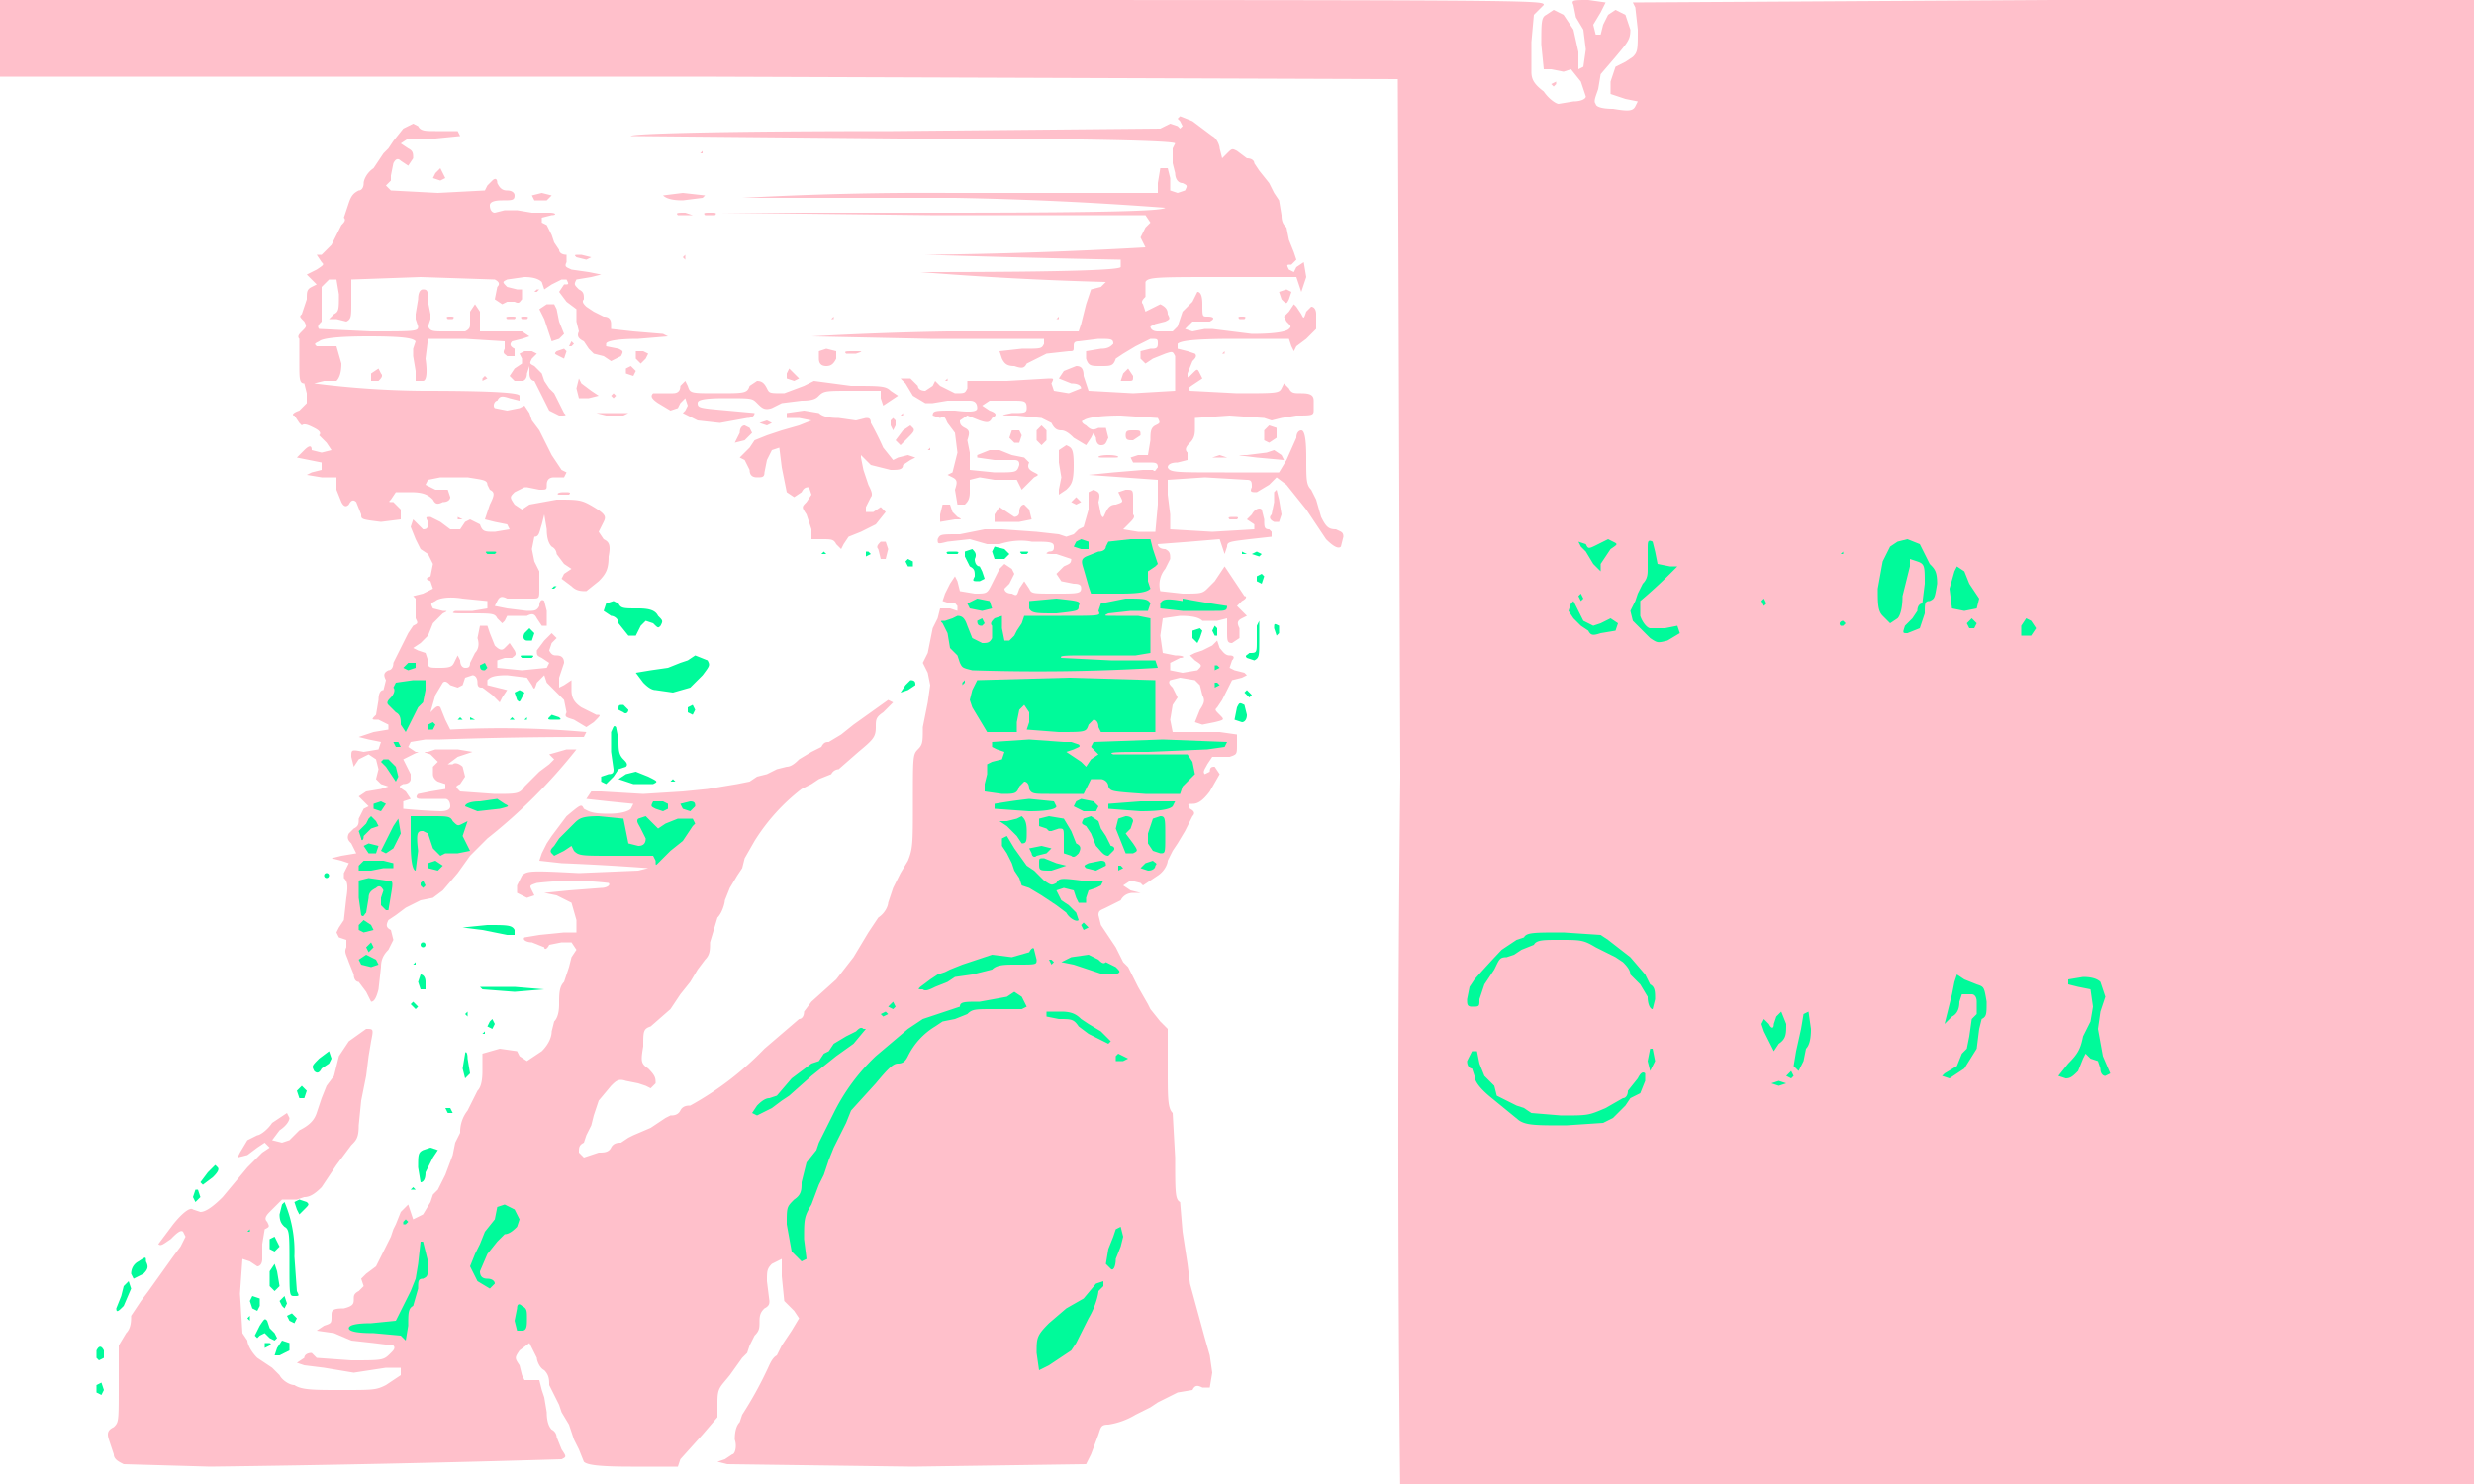 <svg xmlns="http://www.w3.org/2000/svg" preserveAspectRatio="xMidYMid meet" viewBox="0 0 1000 600" style="background-color:mistyrose"><style>@keyframes glow {0% {filter: drop-shadow(16px 16px 20px yellow) brightness(200%);}to {filter: drop-shadow(16px 16px 20px mossygreen) brightness(5000%);}}path {fill: mediumspringgreen;animation: glow .5s ease-in-out infinite alternate;}.yak {fill: pink;}.yak:hover {fill: goldenrod;}.icon {fill: pink;}</style><path class ="yak" d="M312 0H0v31h282l283 1 1 282a13256 13256 0 0 0 0 292c-2 2-17 2-284 2H0v15h500l500-1V311l1-311H830L660 1l1 2 1 9c0 8 0 9-2 11l-3 2-4 2-2 6v5l6 2 5 1-1 2c-1 2-3 2-9 1-5 0-7-1-7-2-1-1 0-3 1-6l1-6 6-7c5-6 6-7 6-11l-2-6-4-2-3 2-2 4-1 4h-2l-1-4 3-5 2-4-7-1c-6 0-7 0-6 2l1 5 3 5 1 8-1 7-2 1v-7l-2-9-2-3-2-3-4-2-3 2c-2 1-2 3-2 12l1 10h3l5 1 3-1 4 5 2 6c0 1-2 2-5 2l-6 1c-1 0-4-2-6-5-4-3-5-5-5-8V17l1-11 2-2 2-2c0-2-1-2-312-2M1 8l-1 8 1 8V8m628 25-2 1 1 1 1-1v-1m44 2h-3l-1 6 1 6 4-1c1-1 2-2 2-5l-1-5-2-1M477 47l-1 1 1 1 1 2-1 1-1-1-3-1-4 2-108 1c-70 0-106 1-106 2l109 1c81 0 111 1 111 2l-1 2v6l1 4c0 2 1 4 3 4 2 1 2 1 1 3l-3 1-3-1v-5l-1-4h-3l-1 6v4h-84a1356 1356 0 0 0-84 2h86a1477 1477 0 0 1 85 4c-1 1-13 2-91 2h-89l85 1h87l2 3-2 2-2 4 2 4a1919 1919 0 0 1-89 3 6969 6969 0 0 0 79 2v3c-1 1-16 2-81 2a1392 1392 0 0 0 75 4l-2 2-4 1-2 6-2 8-1 3h-53a1412 1412 0 0 0-55 2l48 1h46v2c-1 2-1 2-9 2l-9 1 1 3c1 2 2 3 5 3 3 1 4 1 5-1l8-4 9-1c2 0 2 0 2-2 0-1 0-2 2-2l8-1c5 0 6 0 6 2-1 1-2 2-5 2l-6 1v3c1 3 2 3 6 3s5 0 6-3l3-2 5-3 6-3c3 0 3 0 3 2s-1 2-3 2l-4 1v3l2 2 3-2 5-2c3-1 3-1 4 1v14l-17 1-18-1-2-6c0-3-1-4-3-4l-5 2-2 3 5 2c3 0 4 1 4 2l-5 2-6-1-1-3c1-2 1-2-1-2l-17 1h-16v3c-1 2-1 2-5 2l-6-3-2-2-1 2-3 2c-2 0-3-1-3-2l-3-3h-4l1 1 1 1 3 5 5 3h3l6-1h9c2 0 3 1 3 3 0 1-1 2-9 1-8 0-9 0-9 2l3 1c2-1 2 0 3 2l3 4 1 8-2 8-2 1 2 1c2 1 2 2 1 5l1 6h3c1-1 2-2 2-5v-5l4-1 6 1h9l1 2 1 2 2-2 3-3c2-1 2-1 0-2s-3-2-2-4l-2-2-5-1-5-2h-4l-5 2v1l7 1h8c2 0 2 1 2 2-1 3-1 3-10 3l-10-1v-7l-1-5c1-3 1-4-1-5s-2-2-2-3l3-2 5 2c3 1 4 1 5-1 2-1 2-2-1-3l-3-2 3-2h9c5 0 6 0 6 3 0 2-1 2-6 2-5 1-5 1 2 1l10 1 4 2c1 2 2 3 4 3s4 2 5 3l5 3 2-3 1-2 1 2c0 2 1 3 2 3 2 0 2-1 3-3l-1-4h-3c-2 1-3 1-5-1-2-1-2-2-1-2 1-1 6-2 15-2l15 1c1 2 1 2-1 3s-2 3-2 6l-1 6h-4l-3 1 1 2h6c3 0 4 0 4 2-1 1-1 2-2 1h-4l-12 1-10 1 14 1 14 1v10l-1 11h-7l-6-1 2-2c2-2 3-3 2-4v-6c0-4 0-4-3-4l-3 1 1 2c1 2 1 2-2 3-2 0-3 1-4 3s-1 3-2 1l-1-5c1-4 0-4-2-5l-2 1v7l-2 7-2 1-2 2-3 1-3-1-9-1-14-1h-7l-10 2c-8 0-8 0-9 2 0 2 0 2 4 1l9-1 7 2h5c3-1 8-2 13-1 7 0 9 0 9 2 0 1 0 2-2 2-2 1-1 1 3 1l6 2c0 2-1 2-3 3l-3 3 2 3 5 1c3 0 3 1 3 2 0 2-2 2-10 2-10 0-10 0-11-2l-2-3-2 3c-1 3-1 3-3 2-2 0-3-1-3-2l2-2 2-4-1-2-3-2-2 2-3 6c-2 4-2 4-7 4l-6-1-1-4-1-2-2 3-2 4-1 3 3 1c2-1 2 0 3 1v2l-3-1h-4l-1 4-2 4-1 5-1 5-2 4 2 4 1 5-1 7-2 10c0 6 0 7-2 9s-2 3-2 21c0 17 0 19-2 24l-3 5-1 2-2 4-2 6c0 1-1 4-4 6l-4 6-3 5-3 5-7 9-10 9-3 4c0 2-1 3-2 3l-14 12a126 126 0 0 1-30 23c-1 0-3 0-4 2s-3 2-4 2l-2 1-6 4-7 3-2 1-3 2c-1 0-3 0-4 2s-3 2-5 2l-3 1-3 1-2-2c0-2 0-3 2-4l1-3 2-4 1-4 2-6 5-6c2-2 3-3 6-2l5 1 3 1 2 1 2-2c0-2 0-3-3-6-3-2-3-3-2-9 0-6 0-7 3-8l8-7 4-6 4-5 3-5 3-4c2-2 2-4 2-7l3-10c2-2 3-6 3-7l2-5 3-5 2-3 1-4 4-7a80 80 0 0 1 19-21l4-2 3-2 5-2c1-2 3-2 3-2l8-7c6-5 7-6 7-10 0-3 0-4 3-6l4-4-2-1-7 5-7 5-5 4-5 3c-1 0-2 0-3 2l-4 2-5 3c-1 1-3 3-5 3l-4 1-4 2-4 1-3 2-5 1-12 2-10 1-16 1-17-1h-4l-2 3 9 1 10 1-1 2c-1 1-4 2-9 2-7 0-8-1-10-2-1-2-1-2-7 3l-6 8-2 3-2 4-1 3 9 1a1036 1036 0 0 1 35 2l-4 1-24 1c-19-1-21-1-23 1l-2 4v3l4 2 3-1-1-2c-1-2-1-2 2-3a123 123 0 0 1 29 0c1 1-1 2-3 2l-13 1-10 1 5 1 6 3 2 7v5h-5l-10 1-6 1c-1 1 1 2 3 2l5 2c0 1 1 1 2-1l5-1h4l2 3-2 3-1 4-2 6c-2 2-2 5-2 9s-1 6-2 7l-1 4c0 2-1 5-4 8l-6 4-3-2-1-2-7-1-7 2v7c0 5-1 7-2 8l-2 4-2 4a14 14 0 0 0-3 9l-2 4-1 5-3 8-3 6-2 2-1 3-3 5-4 2-1-3-1-3-3 3-2 5-1 2-1 3-3 6-3 6-4 3-2 2 1 3-2 2c-2 1-2 2-2 3 0 2 0 3-4 4-5 0-5 1-5 3 0 3 0 3-3 4l-3 2 7 1 7 3 9 1 8 1c1 1 0 2-1 3-3 3-3 3-16 3l-14-1-2-2c-2 0-3 1-3 2l-3 2 3 1 8 1 12 2 13-2h6v3l-6 4c-4 2-5 2-18 2-11 0-16 0-19-2-2 0-5-2-6-4l-3-3-6-4c-3-3-4-6-4-7l-2-3-1-16 1-14 3 1 3 2c1 0 2-1 2-3v-6l1-6c2-1 2-1 1-3-1-1-1-2 1-4l3-3 2-2h6l3-1c2 0 4-1 7-4l6-9 6-8c2-2 3-3 3-8l1-10 2-10 1-8 1-6c1-5 1-5-2-5l-7 5-4 6-1 4-1 4-3 4-2 5-2 6c-1 3-3 5-7 7l-4 4-3 1-4-1 3-4c3-2 4-4 4-5l-1-2-6 4c-2 3-5 5-6 5l-4 2-3 5-1 2 4-1 4-3 3-2 2 2-3 2-6 6-10 12c-4 4-7 6-9 6l-3-1c-1-1-4 1-8 6l-6 8c1 1 2 0 5-2 2-2 4-4 5-3l1 2-2 4-3 4-5 7-5 7-3 4-4 6c0 2 0 5-2 7l-3 5v16c0 15 0 15-2 17-2 1-3 2-2 5l2 6c0 2 2 3 4 4l35 1a8150 8150 0 0 0 142-3c2-1 2-1 0-4l-2-5s0-2-2-3c-1-1-2-3-2-7l-1-6-1-3-1-4h-6l-1-2-1-4c-2-3-2-3 0-6l4-3 1 2 2 4c0 1 1 4 3 5 2 2 2 4 2 6l2 4 2 4 1 3 3 5 2 6 2 4 2 5c1 1 4 2 19 2h19l1-3 9-10 6-7v-6c0-6 1-6 5-11l5-7 2-2 1-3 2-4c2-2 2-3 2-6s1-4 2-5c2-1 2-2 2-3l-1-8c0-4 0-5 2-7l4-2v7l1 10 4 4 2 3-3 5-4 6-2 4c-2 1-3 4-4 6a152 152 0 0 1-10 18l-1 3c-1 1-2 3-2 7 1 3 0 6-1 6l-3 2-3 1 4 1 75 1 70-1 2-4 3-8c1-3 1-4 4-4a30 30 0 0 0 11-4l4-2 2-1 3-2 4-2 4-2 6-1c1-2 2-2 4-1h3l1-6-1-7-2-7-3-11-3-11-1-8-2-13-1-12c-2-1-2-4-2-18l-1-18c-2-2-2-6-2-18v-16l-3-3-4-5-1-2-4-7-4-8-2-2-3-6-4-6-2-3-1-4c0-2 1-2 3-3l6-3c1-2 3-3 5-3h3l-4-1-3-2 3-2 4 1 1 1 6-4c3-2 4-5 4-6l2-4 2-3 3-5 3-6c1-1 1-2-1-3-1-2-1-2 1-2s4-1 7-5l4-7-2-3c-1 0-2 0-2 2l-2 1c-1-1 0-2 1-4l2-3h7c3-1 3-1 3-5v-4l-7-1h-19l-1-5 1-6 2-3-2-4c-1-1-2-2-1-3l4-1 6 1 2 2 1 4c1 2 1 3-1 6l-2 5 3 1 5-1c4-1 4-1 2-3s-2-2-1-3l2-3 2-4 2-4 4-1 2-1-1-1-4-1-2-1 1-3c1-1 1-2-1-2s-3-2-4-3l-1-3-2 2-4 2-3 1-2 1 2 2c3 2 3 2 1 4l-6 1-5-1v-3l4-2c2 0 2-1-2-1l-5-1-1-7 1-7 7-1c6 0 8 1 9 2h6l4-1v5c0 4 0 5 2 5l3-2v-4c-1-2-1-3 1-4l2-1-2-2-2-2 2-2c2-1 2-2 1-2l-4-6-4-6-2 3-2 3-3 3c-2 2-3 2-10 2l-9-1a10 10 0 0 1 2-9l2-4c0-2 0-3-2-4-2 0-3-1-3-2l13-1 12-1 1 3 1 3 1-3c0-2 1-2 9-3l9-1v-2l-1-1c-2 0-2-1-2-4l-1-4c-1-1-3 0-4 2l-2 2 3 2v2l-17 1-17-1v-6l-1-8v-6l15-1 17 1c2 0 2 1 2 3-1 2 0 2 2 2l5-3 3-3 4 3 4 5 4 5 4 6 4 6c3 3 5 4 6 3l1-4c0-2-1-2-3-3-3 0-4-1-6-5l-2-7-2-4c-2-2-2-4-2-13s-1-11-2-11-2 1-2 3l-4 9-3 5h-22c-20 0-22 0-23-2 0-1 1-2 4-2l4-1v-3c-1-1-1-2 1-4s2-4 2-6v-4l14-1 14 1 3 1 4-1 6-1c6 0 7 0 7-2v-4c0-2-1-3-5-3-3 0-4 0-5-2l-2-2-1 2c-1 2-2 2-18 2l-19-1c-1-1-1-1 2-3l3-2-1-2c-1-2-1-2-3 0s-2 2-2 0l2-5c1-1 2-2 1-3l-3-1-4-1v-2c1-1 5-2 23-2h22l1 3 1 2 1-2 4-3 4-4v-6c0-2-1-3-2-3l-2 2c-1 3-1 3-2 1l-2-3-1-1-2 3-2 2 1 2c2 2 2 2 1 3s-5 2-15 2l-16-2h-3l-5 1-3-1 3-3h7c2-1 2-2-1-2-2 0-2 0-2-5 0-4-1-5-2-5l-1 2-1 2-4 4-2 6-2 2h-6c-2 0-3-1-3-2l2-1 4-1c2-1 2-1 1-3 0-2-1-3-3-4l-4 2-2 1-1-3c-1-1 0-2 1-3v-6c1-2 5-2 31-2h30l1 3 1 3 2-6-1-6-3 2-1 2-2-1c-1-2-1-2 1-2l2-2-1-3-2-5-1-5c-1-1-2-2-2-5l-1-6-2-3-2-4-4-5-2-3c0-1-1-2-3-2l-4-3c-2-1-2-1-4 1l-2 2-1-4c0-1-1-4-3-5l-8-6-5-2m-310 3-4 2-4 5-2 3-2 2-4 6c-3 2-4 5-4 6 0 2-1 3-2 3-2 1-3 2-4 5l-2 6c1 1 0 2-1 3l-2 4-2 4-4 4h-2l2 3c1 1 1 1-2 3l-4 2 2 2 2 2-2 1c-2 1-2 2-2 5l-2 6c-1 1-1 1 1 3 1 2 1 2-1 4-1 1-2 2-1 3v10c0 6 0 8 2 8l1 4v4l-3 3c-3 1-3 2-2 2l2 3 1 1c1-1 3 0 5 1s3 2 2 3l3 3 2 3-4 1-4-1c0-2-1-2-3 0l-3 3 5 1 5 1v3l-4 1-2 1 6 1h6v5l2 5c1 2 2 2 3 1 1-2 2-2 3-1l2 5c0 2 0 2 8 3l8-1v-4l-3-3c-2 0-2 0-1-1l2-3h6c5 0 7 1 9 3 1 2 2 2 4 1 2 0 3-1 3-2l-1-3h-5l-4-2 1-2 5-1h11c6 1 8 1 8 3l1 2c2 1 2 2 0 6l-2 6 4 1 5 1 1 2-6 1c-4 0-5 0-6-3l-4-2-2 1-2 3h-4l-4-3-4-2c-2 0-2 0-1 2 0 2 0 3-2 3l-2-2-2-2-1 3 2 5 2 4 3 2 2 4-1 5c-2 1-2 1 0 2l1 3-4 2-4 1 1 1v8c1 2 1 2-1 3l-2 3-3 6-3 6c0 2-1 3-2 3-2 1-2 2-1 4l-1 4c-1 0-2 1-2 4l-1 6c-2 2-2 2 1 2l4 2v2l-6 1-6 2 4 1 5 1-1 3-6 1c-5-1-5-1-5 2l1 4 2-3 4-2 3 2 1 4-1 4 2 2 3 1-3 1-6 1-3 2 2 2 2 2-2 1-2 4c0 2 0 3-2 4l-2 2c-1 2 0 3 1 4l2 4-6 1-4 1 4 1 3 1-2 4v2c1 1 2 2 1 8l-1 9-2 3-1 2 1 2 3 1v3c-1 2 0 3 1 6l2 5c0 2 1 3 2 3l3 4 2 4c1 0 2-1 3-5l1-9c0-3 1-5 3-7l2-4-1-4c-2-1-2-2-1-4l3-2 4-3 6-3 5-1 4-3 6-7 5-7 2-2 3-3 2-2a219 219 0 0 0 36-36h-4a444 444 0 0 1-7 2l2 2-2 2-4 3-3 3-3 3c-2 3-3 3-12 3l-14-1c-2-2-2-2 0-3l2-3-1-4c-1-1-3-2-4-1h-2l4-3 6-2-6-1h-9l-3 1c-2 0-2 0 1 1l3 3-2 2v3c0 2 2 3 2 3l3 1v2l-6 1-5 1c-1 1-1 2 1 2h10c1 0 2 1 2 3 0 1-1 2-4 2a228 228 0 0 1-15-1v-3l3-1-2-3c-3-2-3-2-1-3 2 0 3-1 3-2v-2l-2-4-1-2 4-2c2-1 3-1 1-1l-3-2 1-2 6-1h6a1662 1662 0 0 1 58-1l1-2a388 388 0 0 0-55-1l-2-4-2-5c-1-1-2 0-3 1l-1 1 2-7 3-5c1-1 2 0 3 1l3 1 2-1 1-3 3-1c1 0 2 1 2 3s1 2 2 2l4 3 3 3 1-2 2-3-4-1-4-1v-2c1-1 2-2 8-2l8 1 2 3c1 2 1 2 2-1l3-3 1 3 3 3 4 4 1 5c-1 2 0 2 3 3l5 3 3-2c3-3 3-3 1-3l-6-3c-3-2-4-4-4-7v-4l-3 2-2 1v-4l2-6c0-2-1-3-3-3-1 0-2 0-3-2l1-3 2-2-2-2-3 3-3 4c0 2 0 2 2 3l3 2-1 2-10 1-10-1v-3l3-1h3c1-1 2-1 1-3l-2-3-2 2c-1 1-2 1-4-1l-2-5-1-3h-3l-1 5c1 3 0 5-1 6l-2 4c0 2-1 2-2 2s-2-1-2-3l-1-2-1 2c-1 2-1 3-6 3s-5 0-5-3l-1-3-3-1-2-1 3-2 3-3 2-5 4-4c2-1 2-1 0-1l-4-1c-1-2-1-2 1-3 1-1 5-2 11-1l10 1v3l-6 1h-7c-2 1-1 1 6 1 9 0 10 0 11 2l2 2 1-1 1-2h8c2-1 3-1 4 1l2 3h2v-6l-1-4c-1-1-2 0-2 2-1 2-2 2-5 2l-8-1-5-1 1-2c1-2 2-2 4-1h10c3 0 3 0 3-4v-7l-2-4-1-5 1-5c2 0 2-2 3-5l1-4 1 6c0 4 1 6 2 7 2 1 2 3 2 3l3 4 3 2-3 2-1 2 4 3c2 2 4 2 6 2l5-4c3-3 4-5 4-10 1-5 0-6-2-7l-2-3 2-4c1-2 1-3-4-6s-6-3-15-3l-11 2-3 2-3-2c-2-3-2-3 0-5l4-2h1l5 1c3 0 3 0 3-2s1-3 3-3h4l1-2-2-1-4-6-5-10-3-4-1-3-2-3-2 1-5 1-5-1c-1-1 0-3 1-3 1-2 2-2 5-1l4 1v-2c0-1-7-2-39-2a369 369 0 0 1-44-3l4-1h5c1-1 2-3 2-7l-2-7h-8c-1-1-1-1 1-2 1-1 6-2 20-2 16 0 18 1 19 2l-1 3v3l1 6v4h3c1 0 2-2 1-9l1-8h15l16 1v3c-1 2 0 2 1 3h3v-3c-2-1-2-2-1-3l4-1 3-1-3-2h-17v-8l-2-3-2 3v5c0 1 0 2-2 3h-8c-5 0-6 0-7-2l1-3v-2l-1-5c0-4 0-5-2-5-1 0-2 1-2 4l-1 6v2l1 3c0 2-1 2-19 2l-21-1c-1-1 0-2 1-3v-14l3-3h3l1 6c0 6 0 7-2 8l-2 2h3l4 1c2-1 2-2 2-8v-9l28-1 30 1c2 1 2 2 1 3l-1 5 3 2 2-1h3c2 1 2 0 3-1v-4h-2l-4-1c-2-2-2-2 0-3l7-1c4 0 6 1 7 2l1 3 3-2 4-2h2c1 2 1 2-1 2l-2 3 3 4 4 3v5l1 4c-1 2 0 3 2 4l2 3 2 2 4 1 3 2 4-2c1-2 1-2-1-3l-5-1v-1c0-1 4-2 13-2l12-1-2-1-12-1-9-1v-2c0-2-1-3-3-3l-4-2-3-2c-1-1-2-2-1-3 0-2 0-3-2-4-2-2-2-2-1-4l6-1 4-1-5-1-7-1c-2-1-3-1-2-3v-3c-2 0-3-1-3-2l-2-3-1-3-2-4-2-1v-2l4-1c2 0 2-1-1-1h-7l-6-1h-5l-4 1c-1 0-2-1-2-3 0-1 1-2 5-2s5 0 5-2c0-1-1-2-3-2s-3-1-4-3c0-2-1-2-2-1l-2 2-1 2-19 1-19-1-2-2 2-2v-2l1-5c1-2 2-2 3-1l3 2 2-3c0-2 0-3-2-4l-3-2 3-2h11l10-1-1-2h-9c-4 0-6 0-7-2l-2-1m117 11-1 1h1c1 0 0 0 0 0v-1m202 2c-2-2-2-2-3 0l-1 8v6l7 1 7-1c1-2 1-2-1-3s-3-1-2-3v-4l-3-2-4-2m156-1c-2 0-3 1-3 2l-1 1 3 2c3 1 3 1 3 8 0 6-1 8-2 9l-1 6-2 6-1 3-2 4-2 4-2 3c-2 1-2 1 0 2l2 3c0 2 1 3 3 5h7c3 1 3 2 3 7 0 4-1 6-2 6l-4 1c-3 0-3 0-3 2l3 1 4 1c1 1 2 2 2 11l1 12h2l1-12c0-11 0-11 2-12l3-1-3-2c-2-1-2-2-2-7s0-6 3-8l2-2-2-1-7-1-6 1c-2 1-3 0-4-2-2-3-2-3 2-10l4-7 2-3c1-2 1-2 2-1l1 6 2 6 2 4 3 3c1 0 2-1 2-3l-2-3-1-3-2-3-1-5-2-4-1-14c0-10 0-12-2-14l-4-1m105 0a40 40 0 0 0-13 3l2 3 3 6v3l-2 2-2-2-1-2c-1 0-2 1-1 4v4h20l1-8-1-11c-1-2-2-2-6-2m-249 3-1 2v3c1 1 2 2 4 1l4-2-3-2-4-2m163 1c-1-1-1-1-1 1l1 3 1 4c0 3-1 4-3 4l-3 1 3 4c3 3 3 4 2 5l-2 4-2 4c-1 2-1 2 1 1 2 0 3 0 4 2l-1 3c-2 1-2 2 0 4l3 3 1-12c0-10 0-11 2-12l2-4-2-4c-1-1-2-2-2-5s0-4-2-5l-2-1m88 2-3-1-2 2 2 2 3-1v-2m50-1c-1-1-2-1-2 1l-1 4-5 6c-4 4-4 4-4 10 1 5 1 6 5 9l4 5 2 3 2 5 2 2 1-3-1-4-2-1-2-7-4-6-2-3 2-4 4-7 2-7-1-3m-83 0-1 1a498 498 0 0 0-1 20l-3 4-2 6c-1 2 0 3 3 5l3 4c1 2 2 2 7 2s7-1 7-2l-1-3h-3l-4 2-4-1-3-3-1-5 7-9 5-6-4-1c-2-1-2-1-2-5l-1-6c0-2-1-3-2-3m50 0-2 1v2l-1 4-4 4-2 1 2 4c2 2 3 5 3 7l-2 7-1 6v1l-1-5-2-7c0-2-2-2-8-2l-8 1c-1 1-3 2-4 5a52 52 0 0 0-3 16l10 1h11l4-4 5-4 1 2 2 2 3-2c2-2 3-2 3-13V80l1-1 1 3 2 6v3c-1 2-1 2 1 4l3 2 2-3c0-3 0-4-2-6l-2-6c0-3-1-4-3-6l-5-3c-2 0-3-1-3-2v-3l-1-1m-588 1-2 2-1 2 3 1 2-1-1-2-1-2m512 1c-2-1-2-1-3 1l1 4 3 1c2 0 2 1 2 2l1 2-2 2-2 3-1 4-2 3v3l5-3 5-3 3 1 1 5c0 2 0 3-2 4l-2-1-3-1c-2 0-3 1-3 2l-1 6c1 4 1 4 5 5 4 0 5 0 7-3 2-2 2-4 2-10 0-5 0-7-2-9l-5-2-3-2 1-2 2-3 2-4c1-1 2-2 1-4l-2-2-3 1-2 2-3-2m-15 4c0-2-1-2-3 0l-3 3 3 1c3 0 3 0 3 4l-2 6-1 8c0 5 0 6 2 8l3 2 3-3 2-3-2-1-3-1-1-5 1-5c1 0 2-2 2-6l-1-6-3-2m-173 1-1 1v2h2v-2l-1-1m246 1-3 2-1 3 3 1c2 0 2-1 2-3 1-1 0-3-1-3m-529 3-4 1 1 2h5l2-2-4-1m57 0-8 1c1 1 3 2 8 2l8-1 1-1-9-1m451 0-1 2 1 1 1-2-1-1m-558 3h-11c-4 0-4 1-4 3 0 1 0 2 3 2 2 1 2 1-1 1s-4 1-5 2c-1 2-1 2-3 1l-3-1 1 3 2 3-1 3-3 2 1 2v4l-1 2c1 2 3 2 13 2l14-1c0-1 2-1 2-3l2-2 4-1 1 1-3 1-2 1 1 2c0 2 2 2 6 2l8-1v-3l-4-2-2-1h2l4-1v-3l-1-5c1-2 2-2 3-2 2 0 2 1 2 5 0 5 1 5 3 6l5-6c3-7 3-7 1-9-1-1-3-2-8-2h-5l3-1v-3c0-2-1-2-7-2l-7 2v2l6 2h3-3l-5 2c-2 2-2 2-1 5v4h-3c-2 0-2-1-1-4 2-2 2-4 1-5l-8-1-8-1h8l8-2v-2l-7-1m327 0h-13l-1 3c0 1 2 2 14 2 11 0 13-1 15-2 1-2 1-2-1-2l-14-1m-19 0-1 1 1 2h2l1-2-3-1m-200 5c-3 0-4 0-3 1h6l-3-1m10 0c-2 0-3 0-2 1h4c1-1 0-1-2-1m-75 1-4 1-1 6v5c0 2 0 3 2 4l6 1h2l-3 2 1 3 5 1 5-1v-3l-3-1v-3c0-2 0-3-2-4l-2-4-2-5-4-2m281 0c-13 0-13 0-14 2s-2 3-4 3-2 1-2 3l2 3 1 3c0 2 2 2 19 2l20-1 2-6c0-4 0-4-3-4l-6-2c-2-3-3-3-15-3m-23 1-1 2 1 1 1-1-1-2m42 7v1l1 1 1-1-2-1m240 0-2 1v7c0 4 1 5 2 5s2-1 2-6c0-4-1-6-2-7m14 0-1 1v3l1 3 2-2v-4l-2-1m-623 1-1 1 1 1v-2m-3 4h-2c-1 1 0 2 1 2h1v-2m330-1-1 1v2h2v-2l-1-1m226 2-1 1v3h1l1-2-1-2m116-1-1 1v4l1 2 1 2 1 3 1 5-2 4-3 2v15l-1 17-1 2c0 2 2 2 12 2s13 0 16-2l4-2 2 2 2 2 2-3 2-7 1-5h3l3 2 1-4-1-6-2-5-2-4-5-4-3-3-1-3-2-1-1 7-2 7-3-2c-2-1-3-3-3-5-1-1-2-2-5-2l-4-1-2-3-1-3-2-4-2-4-1-3-2-3m-659 3h-7l6 1h6c1-1-1-1-5-1m14 0c-3 0-4 0-3 1h6l-3-1m68 0c-3 0-3 0-2 1l4 1 2-1-4-1m42 0-1 1 1 1v-2m-79 1-4 2c-1 2-1 2 1 3l3 1 1-3c1-2 0-3-1-3m12 0-2 1-2 3 1 1h4c2-1 2-1 1-3l-2-2m285 0a280 280 0 0 0-30 2v2c1 2 4 2 27 2h26v-2c0-2-1-3-3-3l-20-1m-356 1-3 1-2 2 3 1 3-1v-2l-1-1m321 2-1 1h2l-1-1m395 6-4 3c-1 1-2 3-1 4 0 2 1 2 3 0l3-5-1-2m-399 1-1 1h1c1 0 0 0 0 0v-1m213 4-2-2-1 3-1 4c-1 1-2 1-3-1-2-1-2-1-3 1l1 4 2 6c0 3-1 4-2 4l-1 3 1 3c1 0 2-1 2-3l1-3 3 1 3 1-2 2-2 3-1 3-2 4 3 6 5 2 5-1 1-2-5-1c-4 0-5 0-5-2v-4c1-2 1-2 3 0 2 1 2 1 3-1l1-4 3-6 3-5 2-4c2-1 2-1-1-1s-4 0-4 2l-1 2-3-1-4-2c-2 0-1-1 2-4l4-3 1-1-2-1c-1 1-2 0-4-2m21-1c-2-1-2-1-2 2v5l-3 5v5l2 6-1 7-2 4v3l-3 2v1l2 1 3-2c2-2 2-2 4-1l1 3c1 1 2 1 3-1 3-2 3-3 3-10l1-13 2-7c0-3 0-3-3-3s-4-1-4-3-1-4-3-4m-473 0-1 1h1l1-1h-1m303 0-3 1 1 3c2 2 2 2 3 0l1-3-2-1m219 0c-2 0-2 0-2 3l-2 4-2 3 2 4 2 5-1 4-2 2-1-2-1-3-1-3c-1 0-2-1-2-4l-3-6-3-1 1 3 1 3 2 5 1 3-2 3-3 1c-1 1 0 2 2 4l4 3 3 2c1 2 2 2 1 4v4l4-3 4-3 2 3 1 3 5 1c2 0 3-1 3-2l-2-2c-2 0-4-1-6-4l-3-4-2-2v-4c1-2 2-4 1-5l1-5 3-4c1-2 2-3 1-4 0-1-1-2-2-1-2 0-2 0-2-2s0-3-2-3m25 0-2 2v14c0 11 0 12 2 12 1 0 3-1 3-3l2-9 2-6c1-2 2-2 3-1l1 8c0 5 0 7-2 10l-2 5-1 3-2 2-2 2-1 1 2 1 4-4c3-2 4-4 4-6l2-4 1-10-1-10-2-4c-1-2-1-2-4-2h-4l-3-1m-53 3c-2-1-2-1-2 2v9l-1 6h-3l-1-5c0-3-1-4-2-4-2 0-2 0-1 4v8c0 4 1 4 3 5l6 6c3 4 3 5 5 4l1-5 1-6c1-2 1-2-1-3-3-1-3-1-3-8v-10l-2-3m-487 3h-3l-3 2 2 4 2 6 1 3 3-1 2-2-2-5-1-5-1-2m230 1c-3 0-3 0-3 3 1 2 0 3-3 3l-4 2c0 2 1 2 4 2l6-1h4l3 1 2-2-4-1-5-2c-1 0-1-1 1-2l1-2-2-1m181 2-3-1 1 3 1 4 2 2 1-3-2-5m191 1-1 12v14l1 1v-27m-644 1c-1 0-2 0-1 1h2c1-1 0-1-1-1m25 0c-2 0-3 0-2 1h3c1-1 0-1-1-1m5 0c-1 0-2 0-1 1h2c1-1 0-1-1-1m125 0-1 1h1c1 0 0 0 0 0v-1m91 0-1 1h1c1 0 0 0 0 0v-1m74 0c-1 0-2 0-1 1h2c1-1 0-1-1-1m-263 2c-1-1-2 0-3 1l-1 2 5 1c2 0 3 0 3-2l-1-2h-3m288 0h-2v3l2 1 1-2-1-2m289 1-1 3 1 3v-6m-67 0h-5c-1 0-2 1-2 3l2 3c1 0 2 0 3-2s1-2 2 0l3 2c2-1 2-2 1-3l-1-3h-3m84 0-1 2-1 12c0 8 1 10 2 10s2-2 2-5l2-5 1-5c0-3 0-5-2-7l-3-2m-141 1-1 2-1 9 1 9 2-1 1-8-1-9-1-2m152 2-1 2h1v-2m-95 3-2 2 2 1 1-1-1-2m102 0-3 2c-1 1 0 2 1 2l2 1 1-3-1-2m-620 1-1 2h1l1-1-1-1m-16 4h-3l-2 1 1 2v2l-3 2-2 3 2 2h3c1 0 2-1 2-3l1-3v3c0 2 1 3 2 3l2 4 2 4 2 4 4 2c3 0 3 0 2-1l-2-4-2-4-2-2-2-3-1-3-3-3c-2-1-2-1-1-3l2-2-2-1m13-1-3 1c-1 1-1 1 1 2l2 1 1-3-1-1m32 1h-3v3l2 2 2-2 1-2-2-1m74-1-3 1v3c0 2 1 3 3 3s3-1 4-3v-3l-4-1m305 0-2 3-2 3-1 6c0 4 0 5-2 6l-1 1 2 1 3-1 1-6 2-7 2-4-2-2m-294 1c-3 0-4 0-3 1h4c3-1 3-1-1-1m150 0-1 1h1c1 0 0 0 0 0v-1m-366 4-1 1 1 1v-2m687 2-1 2 1 2v-4m-561 0-2 1v2l3 1 1-2-2-2m-102 1-3 2v3h3c1-1 2-2 1-3l-1-2m166 0-1 2v2l3 1 2-1-2-2-2-2m137 0-2 2-1 3h3c2 0 2 0 2-2l-2-3m331 1-2 2v3l2 3c0 2 1 2 3 3l2-2-1-2-3-5-1-2m-591 2-1 1v1l2-1-1-1m38 1-1 4 1 4h4l4-1-3-2-4-3-1-2m149 0-1 1h1c1 0 0 0 0 0v-1m294 0v1h2l-2-1m-400 1-2 2c0 2-1 3-3 3h-8c-1 1-1 2 2 4l5 3 3-1 1-2 2-2 1 3-1 2-1 1 2 1 4 2 9 1 11-2c2 0 3-1 3-2l-11-1c-11-1-12-1-12-3 0-1 1-2 11-2 11 0 11 0 13 2s3 3 6 2l4-2 8-1c5 0 6-1 7-2 2-2 3-2 13-2h12v3l1 3 3-2 3-2-3-2c-2-2-4-2-16-2l-15-2-4 2-8 3c-6 0-6 0-7-2s-2-3-4-3l-3 2c-1 3-2 3-13 3s-11 0-12-3l-1-2m-29 5-1 1 1 1 1-1-1-1m-107 2c-3 0-3 0-3 2s1 3 3 3h11c4 0 4 0 4-2l-1-2h-7l-7-1m36 0-19 1-2 4-3 3-7-1-4 1v6l1 4 1-3c-1-2-1-2 3-3l5-1 2 3v4l-2 3h3c1-1 3-1 6 1l5 4c0 2 1 3 2 3l7 1 6-1v-2c0-1-3-2-7-2l-6-2h2l5-2c2-1 3-1 5 1l5 2c1 0 2 0 2 2s0 2 6 3l8-1 1-2-6-2-7-1h9l11 1c2 0 3 0 3 2l2 3 4-1c1 0 1-1-1-2-3-2-3-3-1-3l2-3-2-2c-1 0-2-1-2-3l-2-5-2-3h-34v6l-2 6c-2-1-2-2-2-5l-1-6-7-1c-4 0-7 0-6-1h19l20-1-1-3c0-2-4-2-19-2m271 0-27 1-2 3 3 1h32a318 318 0 0 0 26-2l-4-2-28-1m51 0c-14 0-16 0-17 2v3l18 1 17-1h6c4 0 5 0 5-2s-1-3-4-2a150 150 0 0 1-25-1m232 2h-2l-1 3-1 2-1 1v4l1 2 2-3 2-4 1-3-1-2m71 0c-1-1-2 1-2 3-2 3-2 3-4 2l-7-3-6 1c-2 1-2 2 0 4s2 3 2 9l-2 8c-2 1-2 2 0 3l2 8c0 6 0 6 4 10l6 4 4-1h7l-1-3-2-4 2-4 1-8-1-8-2-3 2-2 1-5-1-6-2-3-1-2m117 1-2-1-1 3 2 3 2 2-2 3-6 3-2 1 2 4 2 2 3-3c4-2 4-2 6-1l2 6-1 7-2 6-3 5c-2 1-2 3-2 4l5-3c3-3 4-5 4-8l2-4 1-6-1-6-2-4-3-3-1-2 2-3c1-1 2-1 1-2l-2-1-4-2m-791-1-1 1h2l1-1h-2m119 4h-6l4 1h7l2-1h-7m78-1-7 1v2h5l5 1-5 2-7 2-6 2-5 2-2 3-2 2-2 2 2 1 2 4c0 2 1 3 3 3s3 0 3-2l1-5 2-4 3-1 1 8 2 10 3 2 3-2c1-2 2-2 3-2l1 3-2 3c-2 2-2 2 0 5l2 6v4h4c4 0 5 0 6 2l2 2 1-2 2-3 5-2 6-3 4-5-2-2-3 2h-3v-2l1-2 1-2c1-1 0-3-1-5l-2-6-1-5v-1l4 4 8 2c3 0 5 0 5-2l3-2 2-1-3-1-4 1-2 1-4-5a121 121 0 0 0-5-10c0-2-1-2-2-2l-4 1-7-1c-5 0-7-1-8-2l-6-1m336 0-1 1v2c2 0 2 3 2 17v17l3 3 4 3 5-2 2-5 2-3 1-5c0-3 0-3-2-3s-2 1-3 4l-3 7-5 3-1-15a3148 3148 0 0 1-1-22l-3-2m31 0-1 1 1 3v3l-2 6-1 5c-2 0-2 2-2 6l-1 7-2 6 1 5 2-2 1-4v-5l2-2 2-1c2 1 2 2 2 6s1 5 2 7l4 2 3-1c2-1 2-2 1-5l1-4 2 1 1 4 2 3 1-3 2-3 1 1 2 1 3 3c1 3 2 3 5 3l4-2c0-2 0-2-2-2l-5-2-2-4-3-3c-3 0-3-1-2-3l1-7 2-6 1-3 2-2 1-2-3-1c-2 0-2 0-2-3 0-2-1-3-2-3s-2 0-2 3l-2 5v5l2 5c0 4 0 5-2 7l-5 3c-2 1-3 2-3 5l-2 5-2-2-1-9c0-6 0-6-3-7s-3-1-1-3l1-6c0-4 1-5 2-6v-3l-4-2m46 0-1 15 1 15 2-2 3-4 1-8v-6h6v9l-1 9c-1 0-2 1-2 3l-3 6-3 4 1 1 4-3c3-3 4-5 4-7 0-3 1-4 2-5 2-1 2-2 2-10-1-7-1-8-3-11s-3-4-6-3l-3 1-1 1v-4l-3-1m123 0-1 2 2 1 1 18v18l3 3c2 1 3 2 4 1 2 0 4-3 6-7l3-9-2-2c-3 0-3 0-3 4s-1 5-3 7l-4 2-1-18c0-16 0-16-2-18l-3-2m35 0-1 1-1 3c0 2-1 2-5 2l-4 1 2 3 1 7v7l3 1c2 0 4 1 4 3l-1 2h-4c-1 0-2 1-2 5v6l2 2c2 1 5 0 8-2l6-3-2-6-3-4-1-1 3-5 3-5-3-1c-2 0-2-1-2-3l2-3c1-1 1-2-1-3l-2-4-2-3m-531 1-1 1h1c1 0 0 0 0 0v-1m486 1-5 1-4 2c-2 2-2 2-4 1h-2l-1 3 1 3 4-1 4-1 1 2-1 2-1 3-2 7c-1 4-1 5 1 10l5 6 3 1 2-3-3-3c-3-2-3-2-4-8l1-7 2-5c0-2 1-4 4-7 4-3 4-3 3-5l-4-1m-490 1-1 1v2l1 2 1-2v-2l-1-1m117 1h-1l-1 1 2 1 1-1-1-1m158-1c-2 0-2 3-2 19l1 20c1 1 2 0 2-1l3-5 3-2 2 3 2 4c2 0 3 0 4-2 2-2 2-2 0-3l-4-1-3-6-2-4-1 3-2 2-1-4-1-12v-10l-1-1m39 1h-1l-1 1 2 1 1-1-1-1m116-1-1 1-1 6 1 8h2l1-8-2-7m-659 1-1 1 1 1 1-1-1-1m178 0-3 1 3 1 2-1-2-1m340 1-2 2h-3l-3-1v2l1 2 2 1 2 2c2 1 3 0 5-1l2-4-2-2-2-1m-349 1c-1 0-2 1-2 3l-2 4 4-1 3-3-1-2-2-1m67 0-3 2-3 4 2 2 3-3c2-2 3-3 2-4l-1-1m53 0-2 2v4l2 2 2-2v-4l-2-2m92 0-2 2v4l2 1 3-2v-4l-3-1m-101 2h-3l-1 3 2 2h2l1-3-1-2m-276 1c-1-1-1 0-1 1l1 1v-2m322-1c-2 0-3 0-3 2s1 2 3 2l3-2c0-2 0-2-3-2m16 0-1 3c0 1 0 2 1 1l1-2-1-2m197 0-1 2 2 3h3l-2-3-2-2m7 0-1 1h1c1 0 0 0 0 0v-1m120 2-1 2 1 2v-4m-648 1-1 1h2l-1-1m743 3h-2v4l2 2 1-2c1-2 0-3-1-4m-747 0-1 1 1 2c1 1 1-1 1-1l-1-2m182 0-5 1-1 5v3l4 1h5v-5c0-4-1-4-3-5m103 0-3 2v5l1 6-1 5v2l3-2c2-2 3-3 3-10s-1-7-3-8m40 0-2 1v2l2 1 1-3-1-1m253 0-5 1-1 3 2 3 3 2c1 1 1 1 4-1 2-2 2-4 2-6-1-2-2-2-5-2m95 0-5 4-3 5 2-1 4-3h3l1 7-1 8-3 1-3 3 2 2 5-4 4-7v-7c0-3-2-5-3-6l-3-2m-680 1-1 1 1 1 1-1-1-1m237 0-1 1h1c1 0 0 0 0 0v-1m139 1-3 1-8 1c-5 0-4 0 4 1l11 1-1-2-3-2m-67 2c-4 0-5 1-3 1h6c2 0 1-1-3-1m45 0-3 1h6l-3-1m231 0-1 1h1l1-1h-1m-587 3h-3l-1 2 3 1 1-1v-2m14 0h-3v2l3 1 2-1-2-2m55-1-1 1-1 1 2 1 1-1-1-2m-63 1-1 1v2h2v-2l-1-1m657 0-2 1v2l2 4 1 3 1-2 1-6c0-1-1-2-3-2m-642 7h-6l-4 2 4 1 6 1 2-2-2-2m358 4-1 1v4l-1 5c-1 1-1 2 1 3h2l1-3-1-6-1-4m-288 1c-3 0-3 1-2 1h4c1-1 0-1-2-1m535 2h-3c-2 2-2 2-1 3l2 4c1 2 1 3 3 3l2-1v-3l-2-3-1-3m130-1-1 1v3l2 1 2-2c1-1 1-1-1-2l-2-1m-458 1-2 2 2 1 2-1-2-2m361 1-2 1 2 2c2 1 2 0 2-1l-2-2m-412 2h-3l-1 4v3l6-1c3 0 3 0 1-1l-2-2-1-3m30 0c-1 0-2 1-2 3s-2 2-2 2l-3-2-3-2-2 3v3h10l5-1-1-4-2-2m-81 4-1 1v2h2v-2l-1-1m-148 1v1h2l-2-1m46 0-3 1-2 3 2 3 3 2 1-1 2-2c1-2 1-2-1-4l-2-2m268 0c-2 0-3 0-2 1h3c1-1 0-1-1-1m-53 2-1 2h1v-2m218 4-1 1v1l1 1 1-1-1-2m28 0-1 1-1 4-1 5c0 1-1 2-2 1l-2 1 1 1c1 0 2 1 2 3l2 5-1 2c-1 1-2 0-2-2l-2-2-1 4 1 5 2 5 1 5c1 0 2 1 2 3 1 3 1 3 5 3 3 0 4-1 6-3l3-6c0-3 0-4 2-4l2 2 1 5 2 3 7-4c4-3 4-4 4-10 0-5 1-7 2-7l3 2 1 7c0 3-1 4-4 8l-4 5 2 2 4-2 3-5 3-4c1-2 3-3 4-2l2-1a32 32 0 0 1 11-8l1 5-1 6h-2l-4-1h-3v5l1 6 4 1 5-1 3-4 1-9c0-6 0-6-4-10l-4-6 2-4 2-4c0-2-1-3-2-3l-6 1c-4 0-5 0-5 2s1 3 3 3l3 3-1 3-2 3-2 4-1 4-2 3-2-2-1-3c0-2-1-3-2-3l-2-2-1-1-3-3-3-3 2-2 4-3 1-2v-2l-2 2-4 1-3-3-2-2-2 3c0 3-1 4-3 4-3 1-3 1-1 1l3 4c1 2 1 3-1 7l-3 5-4-2-2-4-1-3c-1-1-1-1-2 1v4l1 4v6l-2 5-2 3c-2 1-3 1-5-1l-2-5 1-4 3-1 2-3-2-4v-10l-1-7-2-4m106 0-1 1-1 5c0 3 0 4-3 4h-3l-1-3c0-2-1-2-2-2-2 0-2 1-2 18-1 15 0 18 1 19h2l3-2 2 2 3 3 2-1 4-2h3l-1-5-1-7c0-3-1-5-2-5l-1-5 2-7 3-3 1-2-2-1h-2c-1 0-2-1-2-3l-2-4m23 0-6 2-3 6 1 5 2 2 2-5 1-7 4 2 2 6c0 3-1 5-3 7-3 2-3 3-3 8s0 5 2 5 3-1 3-6c0-4 1-6 3-8l2-5-2-7c-2-5-2-5-5-5m-646 4h-1v3h1v-3m9-1c-1 0-2 0-3 2l1 2c2 1 2 1 0 3v10l-1 3c0 1 2 2 10 2l13-1h3l4 1 3-1v-5c0-3-1-6-3-8l-5-5c0-2-2-2-6-2h-6v17h-3c-2-1-2-2-2-5v-6l-2-4c0-2-1-3-3-3m174 1h-2c-1 1-2 2-1 3l1 4h2l1-4-1-3"/><path d="m437 218-2 1-1 2 3 1h3v-3l-3-1m20 0-9 1-1 2c0 1-1 2-3 2l-5 2c-2 1-2 2-1 5l2 7 1 3h12c9 0 11-1 12-2l-1-3v-4l3-2 1-1-2-6-1-4h-8m193 0-4 2c-4 2-4 2-5 0l-3-1 1 2 2 2 3 5 3 3v-3l4-6c3-2 3-2 1-3l-2-1m18 1c-2-1-2 0-2 3v8c0 2 0 4-2 6l-2 4-1 3-2 4 1 4 2 2 1 1 4 4c3 2 3 2 7 1l5-3-1-3-5 1h-6c-1 0-3-2-4-5v-6a212 212 0 0 0 15-14h-3l-5-1-1-5-1-4m103-1-4 1-3 2-3 6-2 11c0 6 0 9 2 11l3 3 3-2c1-1 2-4 2-9l2-8 1-4v-3l3 1c3 1 3 2 3 9l-1 8c-1 0-2 1-2 3l-2 3-3 3c-1 3-1 3 1 3l5-2 2-6c0-4 0-5 2-5 2-1 2-1 3-7 0-5-1-6-3-8l-2-4-2-4-5-2m-369 3-1 2 1 3h4l2-2-2-2-4-1m-51 2h-1v2l2-1-1-1m42-1-3 1v2l2 4c2 1 2 2 2 4-1 2-1 2 2 2l2-1-1-3-1-2c-1 0-2-1-2-3 1-2 0-3-1-4m-195 1c-2 0-2 0-1 1h3c1-1 1-1-2-1m135 0-1 1h2l-1-1m52 0c-2 0-3 0-2 1h4c1-1 0-1-2-1m29 0c-2 0-2 0-1 1h2c1-1 1-1-1-1m39 0c-2 0-3 0-2 1h3c1-1 0-1-1-1m49 0v1h2l-2-1m6 0-2 1 3 1 1-1-2-1m237 0-1 1h1c1 0 0 0 0 0v-1m-378 3-1 1 1 2h2v-2l-2-1m399 0-2 1v4l2 3 2-1v-5l-2-2m25 3-1 2-2 7 1 8 5 1 5-1 1-4-2-3-2-3-2-5-3-2m-281 3-2 1v2l2 1 1-3-1-1m-286 5-1 1h1l1-1h-1m415 3-1 1 1 2 1-1-1-2m74 2-1 1 1 2 1-1-1-2m-318 0-4 2 1 2 5 1 4-1-1-3-5-1m32 0-11 1v3c1 2 3 2 11 2 9-1 9-1 9-3 1-2 0-2-9-3m28 0-10 2-1 3c1 2 1 2-15 2h-15l-1 3-2 3-1 2-2 2h-2l-1-5v-5l-3 1c-1 1-2 2-1 3v5c-1 2-2 2-4 2l-4-2-2-5c-1-3-2-4-4-4l-2 1-3 1c-2 0-2 0-1 1l2 4 1 6 3 3 1 3c1 2 1 2 5 3a812 812 0 0 0 75-1l-1-3h-18l-20-1c-1-1 2-1 11-1h19l6-1v-14l-5-1h-9c-5 0-5 0-3-1l9-1h7l1-3c-1-2-3-2-10-2m23 1c-6-1-8-1-9 1v2l9 1h13c4 0 5 0 5-2a539 539 0 0 1-18-3m-230 1-3 1-1 3 3 2c1 0 3 1 3 3l4 5h3l2-4 2-2 3 1c2 2 2 2 3 1 1-2 1-2-1-4-1-2-3-3-8-3-6 0-7 0-8-2l-2-1m388 0-1 1-1 3 2 3 2 2 1 1 3 2c1 2 2 2 5 1l6-1 1-3-3-2-4 2-3 1-2-1-2-1-2-4-2-4m-239 7-2 1c0 2 1 2 2 2l1-1-1-2m400 0-2 2 1 2h2l1-2-2-2m22 0-2 3v4h4l2-3-2-3-2-1m-310 1-1 2v6c0 5 0 5-3 5-1 1-2 1-1 2l3 1c2-1 2-2 2-8v-8m236 0c-1 0-2 1-1 2h1l1-1-1-1m-228 2c-2-1-2-1-2 1l1 3 1-1v-3m-26 0-1 2 1 2h1v-3l-1-1m-277 1-2 2c-1 2 0 3 1 3h2l1-3-2-2m271 0-3 1v3l2 2 1-2 1-3-1-1m-67 11h-6v1h6l5-1h-5m-205 0c-3 0-3 0-2 1h4c1-1 1-1-2-1m68 0-3 2-3 1-5 2-7 1-6 1 3 4c1 1 3 3 5 3l7 1 7-2 5-5c3-4 3-4 2-6l-5-2m115 0-3 1h5l-2-1m11 0c-4 0-4 0-3 1h4c2-1 2-1-1-1m-239 3h-3l-2 2 2 1 3-1v-2m28 0-2 1c0 2 1 2 2 2l1-1-1-2m296 1h-1v2l2-1-1-1m-60 5-37 1-2 4-1 4 1 3 3 5 3 5h12v-4l1-5 2-2 2 3v4l-1 3 13 1c11 0 11 0 12-3l2-2c1 0 2 1 2 3l1 2h22v-21l-35-1m-265 1-7 1-1 2c1 1 0 3-1 4s-2 2-1 3l3 3c2 1 2 3 2 5l2 3 1-2 2-4 2-4 2-2 1-5v-4h-5m201 0-2 2-2 3 3-1 3-2c0-1 0-2-2-2m22 0-1 1v1l1-1v-1m102 1h-1v2l2-1-1-1m-282 3-2 1 1 3c1 1 1 1 2-1l1-2-2-1m222 0-1 1v4l-1 5c-2 1-2 2 0 3h5l3-1-2-2-3-4c0-2 1-3 2-3v-2l-3-1m72 0-1 1 2 2 1-1-2-2m-1 6c-2-1-2-1-3 1l-1 5 3 1c1 0 2-1 2-3l-1-4m-251 0c-2 0-2 0-2 2l2 1c1 1 2 0 2-1l-2-2m28 0-2 1v2l2 1 1-2-1-2m-57 4-1 1c-1 1 0 1 2 1 3 0 3 0 2-1l-3-1m-37 1-1 1h2l-1-1m4 0v1h2l-2-1m17 0-1 1h2l-1-1m6 0-1 1h1c1 0 0 0 0 0v-1m194 0-1 1h2l-1-1m39 0-1 1h1c1 0 0 0 0 0v-1m11 0c-3 0-3 1-2 1h4l-2-1m-282 2-2 1v2h2l1-2-1-1m74 2c-1-1-1 0-2 2v8l1 7c0 1 0 2-2 2l-3 1v2l2 1 3-3 2-3 3-1c1-1 0-2-1-3-2-2-2-4-2-8l-1-5m-88 6h-2l1 2h2l-1-2m255-1-15 1v2l2 1 3 1-1 3-4 1-2 1v4l-1 4v3l7 1c5 0 6 0 7-3l2-2c1 0 2 1 2 3 1 2 2 2 8 2h14l2-4 1-2h4c1 0 3 1 3 3 1 2 1 2 15 3h14l1-3 3-3 2-2-1-5-2-3h-30c-3-1 3-1 14-1l24-1 7-1 1-2-26-1-28 1-1 2 2 2 1 1-3 2-2 3-2-2-3-2-3-2 3-1c2-1 3-1 2-2l-3-1h-3l-14-1m-5 5-1 1h1c1 0 0 0 0 0v-1m8 0c-3 0-3 1-2 1h4l-2-1m9 0v1h2l-2-1m-271 3h-2l-1 1 2 2 2 3 2 3 1-2-1-4-2-2-1-1m100 5-4 1-3 2 6 2h8c2-1 2-1-2-3l-5-2m15 3-1 1h2l-1-1m-71 8-7 1c-4 0-6 1-6 2l5 2 9-1c4-1 4-1 2-2l-3-2m67 1h-4c-1 2-1 2 1 3l3 1 2-1v-2l-2-1m148-1a241 241 0 0 0-14 2v2l14 1c8 0 11-1 11-2l-1-2-10-1m21 0-2 1-1 2 4 2h5l1-2-2-2-5-1m24 1-13 1v2l13 1c9 0 12-1 13-2l1-2h-14m-307 0-3 1v2l3 1 2-3-2-1m125 0-4 1 1 2 3 1 2-2c0-1 0-2-2-2m-129 6-1 1-1 2-2 2-1 1 1 3c0 1 1 1 1-1l3-3 3-1-1-2-2-2m11 1-2 3-3 6-2 4 2 1 3-2 3-6-1-6m13-1h-8v11c0 8 1 11 2 11l1-8c-1-8 0-8 2-8l2 1 2 6 3 3 2-1h5l5-1-1-2-2-4 1-3 1-3-2 1c-2 1-2 1-4-1-1-2-2-2-9-2m68 0c-7 0-8 1-10 3l-3 3-3 3-2 3c-1 1-2 2-1 3l1 1 4-2 3-2 1 2c2 2 3 2 16 2h16l1 2c0 2 0 2 1 1l5-5 5-4 2-3 2-3 1-1-1-2h-6l-5 2-3 2-2-2-3-3-3 1c-1 1 0 2 1 4l2 4c0 2-1 3-3 3l-4-1-1-5-1-5-10-1m171 0-2 1-4 1h-3l3 2 4 4 2 3c2 0 2-1 2-5s-1-5-2-6m11 0-4 1v3l3 1 1 1h1l3-1c2 0 2 0 2 4v6l3 1c1 1 2 0 3-1 1-2 1-3-1-4l-2-5-3-5-6-1m17 0-3 1c-1 2-1 2 1 3l2 3 2 5c2 2 3 4 5 4l2-2c1-1 0-2-1-2l-2-4-2-3-1-3-3-2m14 0-3 1-1 4 2 5 2 5h3c2-1 2-1 0-4l-3-4 2-2 1-3c0-1-1-2-3-2m14 0-3 1-1 3-1 3v4l2 3 3 1c2 0 2 0 2-7s0-8-2-8m-203 8-1 2 1 1 1-1-1-2m141 0-2 1v3l2 3 2 4 1 3 2 3 1 3 3 1 5 3 6 4 4 3c1 2 4 4 5 3l-1-3-3-3-3-2-2-4 3-1 4 1 1 3 1 2h3v-2l1-3 3-1 2-1 1-2h-9c-8-1-9-1-10 1-2 1-2 1-5-1l-3-3-1-1-3-2-5-7-3-5m-258 3-2 1 2 3h3l1-3-4-1m272 1-5 1 1 2c0 1 1 2 2 1l4-1 2-2-4-1m-270 6h-4l-2 2v2h5l5-1h4v-2l-4-1h-4m271-1c-2 0-2 0-2 2 0 3 0 3 5 3l6-2-4-1-5-2m-246 1-3 1v2l4 1 2-2-3-2m269 0-5 1c-2 1-2 1-1 2l4 1 4-2c0-1 0-2-2-2m21 0-3 1-2 2 3 1c2 0 3-1 3-2 1-1 0-1-1-2m-13 2h-1v2l2-1-1-1m-321 3a1 1 0 0 0 0 2 1 1 0 0 0 0-2m17 2-4 1v7l1 7c1 1 1 0 2-1l1-6c0-2 1-3 3-4 1-1 2-1 3 1l-1 3v3l2 2h1l1-6c1-6 1-6-2-6l-7-1m22 1-1 1v1l1 1 1-1-1-2m-24 16-2 2v2l2 1 4-1-1-2-3-2m291 1-1 1 1 2 2-1-2-2m-241 1-10 1 8 1 10 2h3v-2c-1-2-3-2-11-2m435 3c-12 0-15 0-16 2l-3 1-6 4a443 443 0 0 0-11 12l-2 3-1 5c0 2 0 3 2 3 3 0 3 0 3-3l2-6 4-6c2-4 2-5 5-5l3-1 3-2 5-2c1-2 4-2 10-2 9 0 10 0 15 3l6 3 2 1 3 2c1 1 3 3 3 5l4 4 3 5c0 3 1 5 2 5l1-4c0-3 0-5-2-6l-2-4-6-7-9-7-3-2-15-1m-482 4-2 2 1 2 2-2-1-2m21 0a1 1 0 0 0 0 2 1 1 0 0 0 0-2m247 3c0-1-1-1-2 1l-7 2-8-1-3 1-3 1-6 2-5 2-2 1-3 1-3 2-4 3c-1 1-1 1 1 1 1 1 3 0 5-1l5-2 3-2 7-1 8-2c2-2 5-2 10-2 8 0 8 0 8-2l-1-4m-270 2-3 2 1 2 4 1 3-1-1-2-4-2m292 0-7 1-4 2 5 1 6 2 6 2h5c2-1 2-1 0-3l-4-2c-1 1-2 0-3-1l-4-2m-15 2h-1l1 2 1-1-1-1m-257 1-1 1h1c1 0 0 0 0 0v-1m2 5-1 3 1 3h2v-3c0-2-1-3-2-3m621 0-1 3-1 5-2 8-1 4 3-3c2-1 3-3 3-6l1-3h4c1 0 2 1 2 3v5l-2 2-1 7-1 5-2 2-2 5-5 3-1 1 3 1 6-4 5-8 1-8 1-4c2-1 2-2 2-7-1-6-1-6-4-7l-5-2-3-2m51 1-6 1v2l4 1 5 1 1 7-1 6-3 6c-1 5-2 7-6 11l-4 5 3 1c2 0 3-1 5-3l2-5 1-2 2 2 3 1 1 3c0 2 1 3 2 3l2-1-3-7-2-11 1-7 2-6-2-6c-1-1-3-2-7-2m-634 4h-14l1 1 13 1 12-1-12-1m205 4-3-2-3 2-11 2c-6 0-8 0-8 2l-6 2-6 2-3 1-3 2-3 2-13 11a81 81 0 0 0-17 23l-2 4-2 4-2 4-1 3-4 5-2 8c0 3 0 5-3 7-3 3-3 3-3 10l2 11 4 4 2-1-1-8c0-8 0-9 3-14l3-8 2-4 2-6 2-5 1-2 2-4 2-4 2-5 10-11c5-6 7-8 9-8s3-1 4-3a29 29 0 0 1 11-12l3-2 5-1 5-2c2-2 3-2 11-2h11l2-1-2-4m-246 2-1 1 2 2 1-1-2-2m194 0-1 1-1 1 2 1 1-1-1-2m68 4h-6v2l5 1c5 0 6 0 8 3l4 3 4 2 4 2 1-1-4-4-5-3-3-2c-2-2-4-3-8-3m-240 0-1 1 1 1v-2m169 0-2 1 1 1 2-1-1-1m362 0-2 2-1 3c0 2-1 2-2 0l-2-2-1 2 1 3 2 4 2 4 2-3c3-2 3-4 3-8l-2-5m11 0-2 1-1 6-2 9-1 6 2 2 2-4 1-5c1-1 2-3 2-8l-1-7m-532 3-1 1-1 2 2 1 1-2-1-2m150 4c-1-1-2 0-3 1l-4 2-5 3-2 3-2 1-2 3-3 1-8 6-6 7-3 1c-2 0-4 2-5 3l-2 3 2 1 2-1 4-2 4-3 3-2 9-8 10-8 7-5 5-6h-1m-153 1-1 1h1c1 0 0 0 0 0v-1m472 7h-1l-1 5 1 4 2-4-1-5m-71 1h-2l-2 4c0 2 1 3 2 3l1 3c0 2 2 5 7 9l11 9c3 2 7 2 19 2l15-1 4-2 5-5 2-3 4-2 2-5v-3c-1-1-2 0-3 2l-4 5c0 2-1 3-2 3l-7 4c-7 3-7 3-18 3l-12-1-3-2-3-1-4-2-4-2-1-4-4-4-2-5-1-5m-464 0-4 3c-3 3-3 3-2 5 1 1 2 1 3-1l3-2 1-2-1-3m56 3c0-3-1-3-1-2l-1 6 1 4 2-2-1-6m263-2-1 1v2h3l2-1-2-1-2-1m272 7-1 1-1 1 2 1 1-1-1-2m-5 4-3 1 3 1 3-1-3-1m-597 2-2 2 1 3h2l1-3-2-2m60 9h-2l1 2h2l-1-2m-8 16-3 1c-2 1-2 2-2 7l1 6c1 0 2-1 2-4l3-6 2-3-3-1m-87 7-3 3-3 4 1 1 4-3c1-1 3-3 2-4l-1-1m-7 10h-1l-1 3 1 2 2-2-1-3m87-1-1 1h2l-1-1m-46 5-2 1 1 3 1 2 2-2c2-2 2-2 1-3l-3-1m-6 1-1 1-1 4c0 3 1 4 2 5 2 1 2 3 2 15 0 13 0 13 2 13s2 0 1-2l-1-14a51 51 0 0 0-4-22m89 1-3 1-1 5-4 5-2 5-2 4-2 5 3 6 5 3 2-2c0-1-1-2-3-2s-3-1-3-3l3-7 4-5 3-3c2 0 4-2 5-3l1-3-2-4-4-2m-40 6-1 1v1h1l1-1-1-1m289 3-2 1-1 3-2 5-1 6 2 2c1 1 2-1 2-4l2-5 1-4-1-4m-352 1-1 1h1c1 0 0 0 0 0v-1m10 3-2 1v4l2 1 2-2-2-4m60 2h-1l-1 9-1 6-2 5-2 4-2 4-2 4-10 1c-7 0-9 1-9 2s2 2 10 2l11 1 2 2 1-6c0-5 0-7 2-8l2-7c0-3 0-4 2-4 2-1 2-1 2-7l-2-8m-112 8c0-2 0-2-3 0-2 1-3 3-3 5l1 2 4-2c2-2 2-3 1-5m52 1-2 3v6l2 2 2-2-1-6-1-3m335 7-3 1-5 6-7 4-7 6c-5 5-5 6-5 12l1 7 4-2 6-4 3-2 2-3 5-10c3-5 4-10 4-11l2-2v-2m-394 0-2 2-1 4-2 5c0 2 1 1 3-1l3-7-1-3m53 7-3-1-1 2 1 3 2 1 1-2v-3m10-1-2 2 1 2 1 1 1-2-1-3m96 4c-1-1-2-1-2 1l-1 5 1 4h2c2 0 2-2 2-5s0-4-2-5m-93 3-2 1 1 2 2 1 1-2-2-2m-17 1-1 1 1 1v-2m7 2c-1-1-1-1-3 2l-2 4 1 1 1-1 2-1 2 2 2 1 1-1-1-2-2-2-1-3m0 9h-1v2l2-1c1-1 0-1-1-1m6-1-2 3-1 3h2l4-2v-3l-3-1m-72 4c-1-2-2-2-3 0v3l1 1 2-1v-3m-1 13-2 1v3l2 1 1-2-1-3M1 611l-1 5c0 4 1 6 1 3v-8"/><svg width="100px" height="100px" viewbox="0 0 100 100" x="5%" y="5%" > <g>
    <!-- Mezzanotte Yakyuken -->
</g></svg></svg>